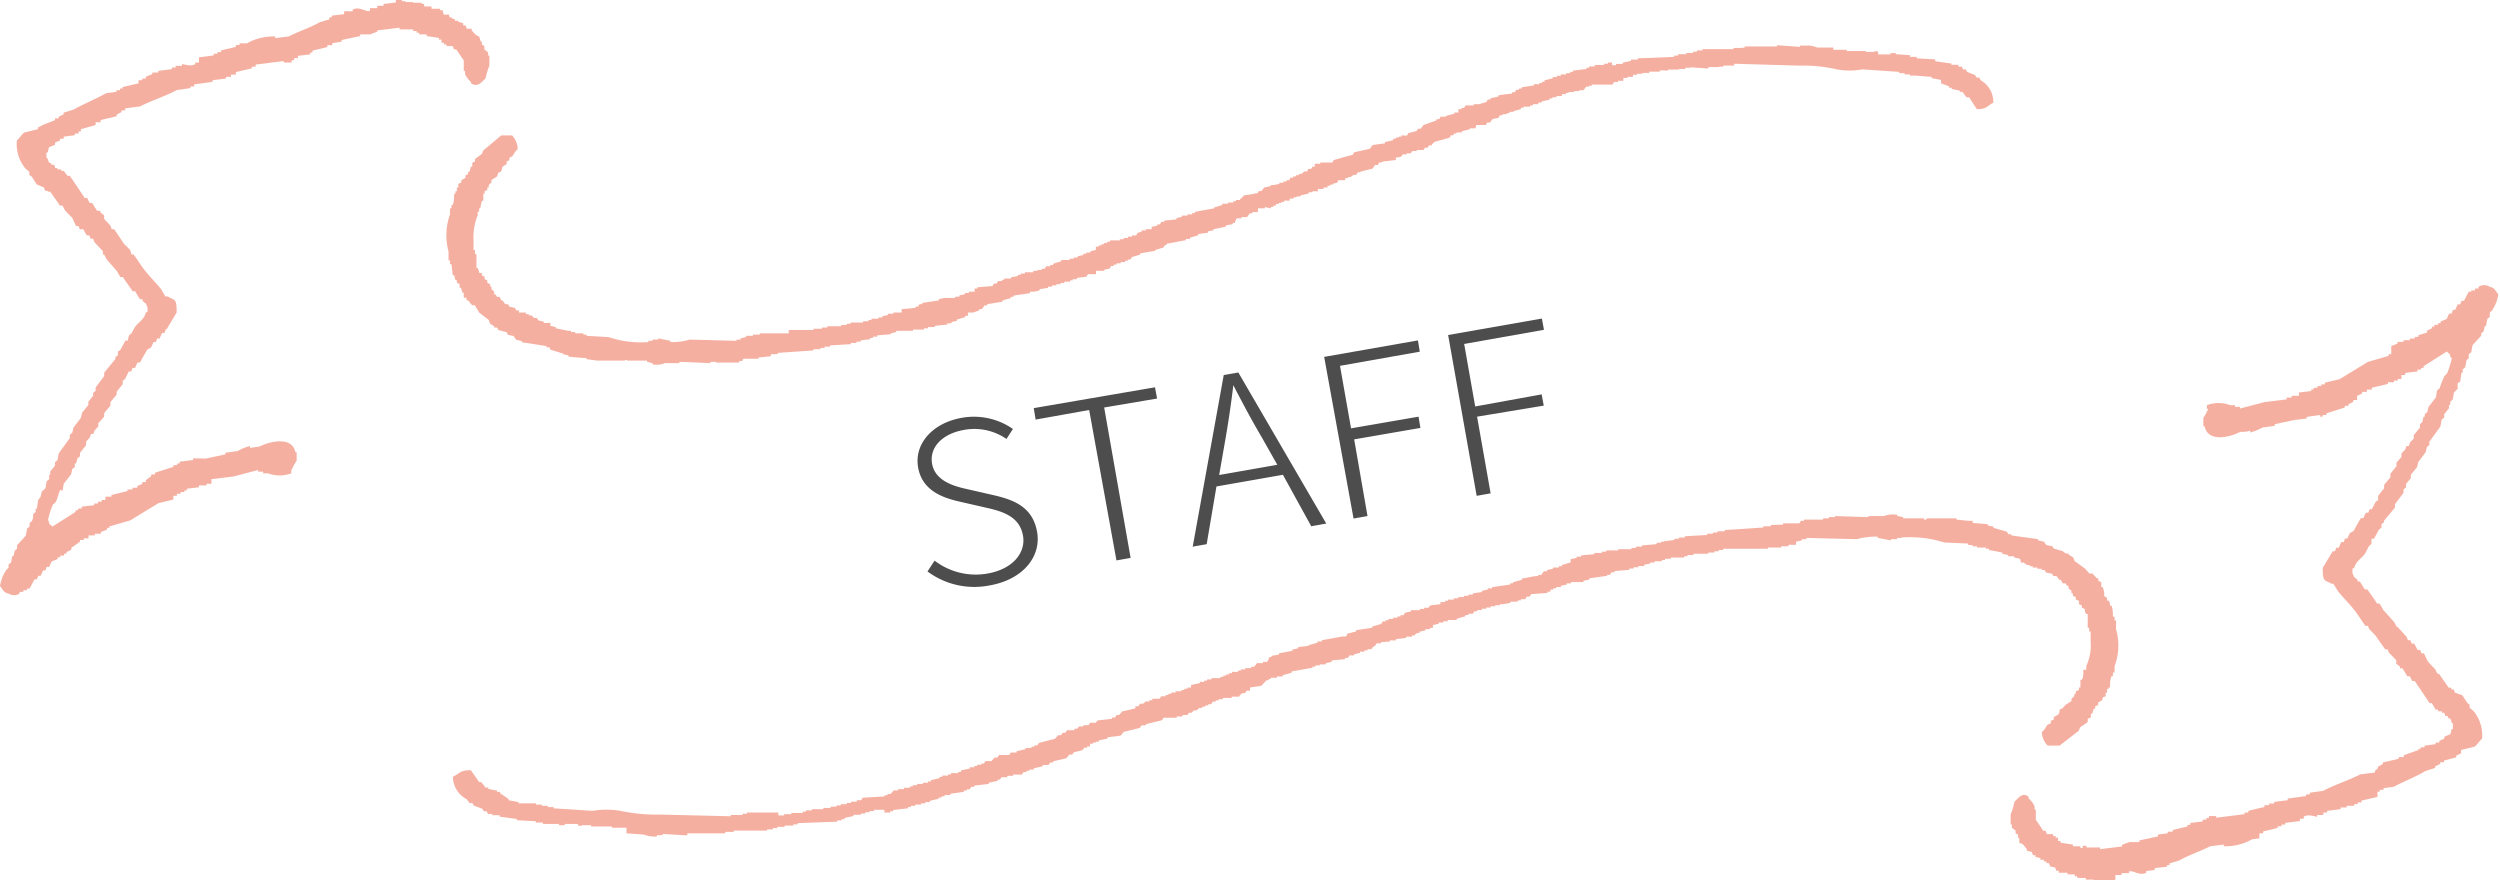 <svg xmlns="http://www.w3.org/2000/svg" width="120" height="42.25" viewBox="0 0 120 42.25"><defs><style>.cls-1{fill:#f5afa0;fill-rule:evenodd}.cls-2{fill:#4d4d4d}</style></defs><title>アセット 23</title><g id="レイヤー_2" data-name="レイヤー 2"><g id="content"><path class="cls-1" d="M59.61 10.67v-.05.05zM59.86 9.42v.06h-.2v.06h-.13v.06h-.2v.06h-.13v.06h-.26v.06h-.27v.06l-.39.12V10l-.93.17v.06h-.13v.06H57v.06h-.27v.06l-.26.06v.06l-.59.06v.06h-.14l-.06.12h-.13v.06l-.27.06V11H55v.06h-.2v.06l-.2.06-.06.12h-.2v.06h-.2v.06h-.2v.06h-.19v.06h-.47v.06h-.13v.06H53v.06h-.13v.06h-.13v.06h-.14V12l-.26.06v.06h-.2v.06H52v.06l-.27.06v.06h-.19v.06h-.2v.06h-.4v.06l-.39.12v.06h-.14v.06h-.19a.75.75 0 0 0-.07.12H50v.06h-.2V13h-.2v.07h-.4v.06H49v.06h-.14v.06l-.33.06v.06h-.33v.06h-.1v.06h-.2l-.06.12h-.13l-.07.12-.73.06v.06h-.13V14h-.27v.06h-.19v.06l-.27.06v.06h-.2v.06h-.52l-.27.06v.06l-.79.12v.06h-.13a.75.75 0 0 0-.07.12h-.13v.06l-.66.06V15h-.4v.06h-.26v.06l-.27.06v.06h-.19v.06h-.33v.06h-.14v.06h-.26v.06h-.6v.06h-.19v.06h-.27v.06h-.66v.06h-.26v.06h-.4v.06h-1.19V16H36.47v.06h-.33v.06h-.33v.06l-.26.06v.06h-.2v.06l-2.24-.06a3 3 0 0 1-.93.12v-.06l-.59-.12v.06h-.27v.06h-.2v.06a4.8 4.8 0 0 1-1.91-.24l-1.06-.06v-.06H28V16h-.39v-.06h-.2v-.06h-.13l-.6-.12v-.06l-.26-.06v-.14h-.32v-.06l-.26-.06-.07-.12h-.13l-.13-.12h-.13v-.06h-.14V15h-.33v-.1h-.13l-.06-.12-.27-.06a.75.75 0 0 0-.07-.12h-.13l-.13-.18h-.06a1.22 1.22 0 0 1-.07-.17h-.13a.75.75 0 0 1-.07-.12h-.07V14l-.13-.12v-.12h-.06v-.12l-.14-.06v-.12l-.13-.06v-.12l-.13-.06v-.12H23c0-.09-.05-.16-.07-.24h-.06v-.66h-.07V12h-.07v-.47a2.79 2.79 0 0 1 .2-1.2v-.17H23V10h.06c0-.12.05-.24.07-.36h.07V9.3h.06v-.12l.13-.06V9h.07v-.12l.13-.12v-.12l.27-.17.06-.18.14-.06.06-.23.2-.12v-.13l.13-.06v-.12l.13-.06c.11-.13.13-.25.27-.35a1 1 0 0 0-.27-.66h-.52l-.86.72a1.22 1.22 0 0 0-.07.17l-.33.24v.12l-.13.06V8h-.07l-.06.24h-.07v.12l-.13.06v.12l-.2.11v.12l-.14.05V9h-.07v.18h-.07v.12h-.06c0 .18 0 .36-.07.54h-.06V10h-.07v.29a3 3 0 0 0-.07 1.79v.42h.07v.18h.07l.06.53h.07l.06.24h.07v.12l.13.06v.18h.07a2.17 2.17 0 0 0 .07.24h.06v.24h.13v.12h.07l.2.24h.13L23 15l.46.36a1.34 1.34 0 0 0 .07.18l.19.12v.06h.14l.06.12.4.11.06.12.27.06.13.18.27.06v.06l1.18.18v.06h.14l.06.12.6.18V17l.26.06v.06l.66.06h.2v.06l.53.07H30s0-.07.13 0h.93v.06l.26.06v.06a1.11 1.11 0 0 0 .6-.06h.66s0-.05.13-.06l1.39.06v-.06h.26v.03h1.12v-.07h.14l.06-.11h.73v-.06l.59-.06V17h.33v-.06l1.72-.12v-.06h.33v-.06h.2v-.06h.26v-.06l1-.06v-.06h.27v-.06h.2v-.06l.46-.06v-.06h.13v-.06h.2v-.06l.66-.06V16l.26-.06v-.06h.8v-.06h.53v-.06h.19v-.06h.33v-.06l.6-.06v-.06h.2v-.06l.26-.06v-.06l.4-.12v-.06h.13V15h.26l.28-.1v-.06h.13l.13-.18h.13v-.06l.73-.12v-.06l.4-.11v-.06h.13v-.06l.79-.12V14h.2l.26-.06v-.06l.4-.06v-.06h.2v-.06h.2v-.06h.2v-.06h.19v-.06h.27v-.06h.13v-.06h.2v-.06l.46-.06a.75.75 0 0 1 .07-.12h.39V13H53v-.05l.26-.06a.75.75 0 0 0 .07-.12h.13v-.07h.14v-.06h.19v-.06H54v-.06h.13v-.06h.13a.75.75 0 0 0 .07-.12l.4-.12v-.06l.72-.12V12l.4-.12.07-.12H56v-.06l.92-.17v-.06h.2v-.06l.4-.12v-.06l.46-.06v-.06l.27-.06V11l.59-.12v-.06l.33-.06v-.06h.11v-.05c.19-.4.38-.8.59-1.19zM23.31 3.76a2.79 2.79 0 0 1 .18-.6v-.49h-.06v-.15l-.18-.15v-.16l-.12-.07V2h-.05L23 1.75c-.18-.05-.24-.17-.36-.29v-.08h-.23a1 1 0 0 1-.06-.16h-.12v-.11L22 1.05V1h-.17V.91h-.12V.84h-.12L21.54.7h-.24l-.06-.21h-.12V.42h-.41V.31h-.35V.19h-.12V.13h-.41V.1h-.36V.06h-.18V0H19v.12l-.59.07v.09h-.3v.11h-.35v.13c-.21.07-.5-.23-.83-.06v.08h-.41v.14l-.59.07v.08h-.12v.1l-.47.14c-.45.26-1 .43-1.48.68l-.65.08v-.08a2.61 2.61 0 0 0-1.36.33h-.35v.08h-.18v.09l-.71.17v.08h-.17v.08h-.18v.08l-.71.09V3h-.18v.08c-.23.13-.5 0-.64 0v.08h-.3v.08h-.18v.08l-.65.08v.08h-.29v.08L7 3.68v.09h-.17v.08h-.18V4l-.77.18v.07h-.12v.08h-.17v.08l-.48.06c-.54.29-1.11.53-1.58.79l-.48.15v.08l-.23.11v.08h-.18v.09L2.05 6l-.23.12v.08l-.65.16c-.12.08-.24.28-.36.38a1.84 1.84 0 0 0 .42 1.36l.18.15v.15a.41.41 0 0 0 .11.07l.24.38.35.15.06.16h.12v.04h.12l.47.67H3l.12.23.35.36.18.39h.12l.06.16L4 11a2.91 2.91 0 0 0 .17.3h.12l.06.16h.12l.06.16.41.44v.16H5l.12.23.48.55.18.3h.12c.15.23.31.45.47.68h.12c.07.13.15.26.23.38h.12v.08l.18.15c0 .05 0 .05.06.15v.25H7c-.07.35-.36.47-.53.72l-.16.29-.12.1-.06.25h-.11l-.24.44-.12.09v.17l-.12.09v.09l-.54.66v.16l-.41.55v.16l-.12.1V19l-.23.28v.16l-.3.37-.06.25-.35.46-.06.25-.12.1v.16l-.53.73-.06.33-.12.1v.16l-.23.28v.16h-.05V23l-.12.1-.06.34-.18.16a1.22 1.22 0 0 1-.06.26l-.11.14-.06.42h-.06v.16l-.12.1c0 .11 0 .23-.06.33l-.11.1v.17l-.12.09-.06.34-.42.46v.17l-.11.09-.06.26H.59L.53 27l-.12.1v.16a1.09 1.09 0 0 0-.11.1 1.85 1.85 0 0 0-.3.78c.15.15.16.31.41.35a.48.48 0 0 0 .53 0v-.08h.18v-.08h.18v-.08h.12c.08-.15.16-.29.23-.44h.12l.06-.17h.12l.12-.26h.11l.06-.17h.12l.12-.26.29-.12v-.08h.12v-.08h.18v-.09h.12v-.08l.23-.11v-.09l.42-.3v-.08h.18v-.08h.23v-.14h.3v-.08h.29v-.08l.3-.12v-.08h.11v-.07l1-.29 1.36-.83.71-.17v-.18h.17v-.1h.18v-.08h.18v-.08h.12v-.08l.58-.07v-.09h.36v-.08h.24V23l1.06-.13 1.18-.31v.08h.24v.08h.23a1.59 1.59 0 0 0 1.12 0v-.17H14a3.09 3.09 0 0 1 .24-.44v-.4h-.06c-.15-.75-1.15-.56-1.71-.28l-.47.07v-.09a2.15 2.15 0 0 0-.59.24l-.59.08v.08l-.94.2-.61-.01v.08l-.65.08v.09H8.5v.08h-.18v.08l-.88.28v.08h-.18v.08l-.26.2v.09h-.17v.08l-.24.11v.08h-.23v.08a1 1 0 0 1-.24 0v.08l-.77.19v.08h-.29V24h-.18v.08H4.7v.09h-.18a.22.22 0 0 1 0 .08l-.6.07v.09h-.17v.08h-.12v.08l-1.12.71c-.1-.16-.13 0-.18-.3H2.3a3.91 3.91 0 0 1 .24-.76l.12-.1c.11-.19.13-.39.23-.61l.11.05.06-.34.35-.45.06-.26.12-.09v-.17h.06l.07-.25.12-.1v-.16l.29-.37v-.17l.18-.2.06-.17h.11l.06-.17.18-.19v-.16L5 20v-.17l.3-.36v-.17l.3-.36v-.14l.29-.36v-.16l.12-.1.17-.35h.12l.06-.17h.12l.12-.26h.12c.11-.21.23-.41.35-.62l.18-.1.12-.26h.11l.06-.17h.12l.12-.27h.12a1.89 1.89 0 0 1 .06-.18H8l.48-.8c0-.7-.09-.56-.42-.77h-.12c-.08-.13-.15-.26-.23-.38-.23-.28-.48-.53-.71-.81s-.39-.56-.59-.83h-.1L6.25 12l-.3-.3-.47-.7h-.12a1 1 0 0 1-.05-.16L5 10.51v-.17l-.18-.14v-.08h-.16l-.24-.38H4.3l-.12-.24h-.12c-.23-.36-.47-.71-.71-1.06h-.11l-.18-.24h-.12v-.07h-.18v-.06h-.12c0-.06 0-.11-.05-.16h-.12v-.05l-.12-.07c-.08-.13 0-.12-.12-.23v-.24h.06l.06-.25.29-.12v-.1l.24-.11v-.08h.18v-.1l.53-.07v-.08h.18v-.1h.11V6.2l.71-.2v-.13h.24v-.11l.77-.18V5.5l.23-.12V5.3h.18v-.1l.71-.09c.56-.29 1.22-.49 1.77-.79l.65-.09v-.08h.18v-.1l.88-.12v-.08l.65-.08v-.08h.24v-.11h.23v-.12l.77-.18V3.2h.18v-.1l1.35-.17V3H14v-.11h.12v-.1h.18v-.11l.59-.07v-.09H15v-.09l.71-.17v-.09h.24v-.1L16.4 2v-.08l.89-.19v-.08h.47l.35-.13v-.06l1.07-.13v.08h.65v.08H20v.08h.12v.08h.36v.08l.59.09v.08h.12a.88.88 0 0 1 0 .15h.12v.08h.12v.08h.3l.06.16h.11l.36.53v.5h.06v.16a1.24 1.24 0 0 0 .29.38V4c.33.22.53-.09.7-.24zM61.4 31.64v.07h-.29v.06h-.49v.06h-.28l-.15.18h-.14v.06h-.28v.06h-.21v.06h-.14v.06h-.28v.06H59v.06h-.14v.06h-.14v.06h-.14v.06H58.15v.06h-.21v.06h-.14v.06h-.21v.06l-.42.09V33H57v.06h-.15v.06h-.14v.06h-.28v.06h-.21a.13.13 0 0 1 0 .06h-.13a.13.13 0 0 0 0 .06h-.14v.06h-.21l-.08.12h-.35v.07h-.14v.06H55l-.14.11h-.14l-.08.12h-.14v.1l-.64.15-.14.17h-.12l-.08.12h-.14v.06l-.7.08-.08.11h-.28l-.07.12H52v.06h-.21l-.08.11h-.14v.07h-.35l-.08.12h-.13l-.08.12h-.14l-.15.17-.77.2-.08.12h-.14v.06h-.14v.06h-.28v.06l-.43.1v.06h-.28l-.08.12h-.49l-.07.12h-.14l-.15.17h-.28l-.08.12h-.13a.13.13 0 0 1 0 .06h-.2a.13.13 0 0 0 0 .06h-.14v.06h-.21v.06l-.42.09v.07H46a.13.13 0 0 0 0 .06h-.35v.06h-.14v.06h-.28v.06h-.13a.18.18 0 0 0 0 .06l-.42.1v.06h-.14a.13.13 0 0 1 0 .06h-.24v.06h-.28v.06h-.21v.06h-.14a.13.13 0 0 1 0 .06h-.28v.07h-.28v.06h-.21l-.15.17h-.15v.06h-.14v.06l-1.05.06-.08.12h-.2a.2.2 0 0 0 0 .07h-.28v.06h-.21v.06h-.28a.13.13 0 0 0 0 .06h-.21v.06h-.28v.06h-.35v.06h-.56v.06h-.28v.06h-.15v.06h-.55a.13.13 0 0 1 0 .06h-.34a.13.13 0 0 0 0 .06h-.28V39h-1.51v.06h-.21v.06h-.56v.06l-3.35-.08a8.4 8.4 0 0 1-1.95-.18 4 4 0 0 0-1.33 0l-1.88-.12v-.06h-.28v-.06h-.28v-.06h-.28v-.06h-.84v-.06l-.48-.09v-.06l-.41-.28v-.06h-.14v-.06l-.42-.08v-.07h-.14c-.06-.09-.13-.17-.2-.26H23l-.4-.57c-.55 0-.53.17-.86.31a1.22 1.22 0 0 0 .66 1.08l.14.19h.14l.06.12.41.15a.75.75 0 0 1 .07.12h.14l.06.13h.21v.06h.35v.07l.83.11v.06l.91.05v.06h.34v.07h.77v.06h.28v-.06h.63v.06a.19.19 0 0 0 .21 0h.42v.06h1v.06h.7V40l.83.06a1.45 1.45 0 0 0 .63.09v-.06h.28a.13.13 0 0 1 0-.06l1.18.07V40H34.81v-.07h.41v-.06h1.6v-.06h.28v-.06h.21v-.06h.35v-.06h.42v-.06h.21v-.06l1.9-.07v-.06h.21v-.06h.14v-.06l.43-.09v-.06h.35v-.06h.21v-.06h.21v-.06h.21v-.06h.5V39h.28v-.06h.14v-.06l.71-.08v-.06h.14v-.06h.21v-.06h.28a.35.35 0 0 0 0-.06h.21v-.06h.21v-.06l.43-.1v-.06h.14v-.06h.14v-.06h.28v-.06l.64-.09v-.06h.14v-.06h.14l.08-.12h.14v-.06l.7-.08v-.06l.43-.09v-.06H48l.07-.11h.28v-.07h.28v-.06h.42l.08-.12h.14V37h.14v-.06h.21v-.06l.43-.1v-.06h.28l.08-.12h.14v-.06l.63-.14.15-.18h.14l.07-.11.42-.1.08-.12h.14v-.06h.14v-.13h.14a.13.13 0 0 0 0-.06h.14v-.04h.14v-.06l.42-.09a.13.13 0 0 0 0-.06l.63-.08.15-.18.77-.19.08-.12H55v-.06l.78-.19.07-.12h.63a.13.13 0 0 0 0-.06h.28v-.07H57l.07-.11h.14a1 1 0 0 0 .08-.11h.14l.14-.12h.14a.13.13 0 0 1 0-.06h.14v-.06H58v-.06h.14l.07-.12h.14v-.06h.14a.13.13 0 0 0 0-.06h.21v-.06H59.12v-.06h.36c0-.05.09-.11.14-.17h.14l.08-.12H60V33l.54-.08q.59-.61 1.14-1.26z"/><path class="cls-1" d="M60.33 32.83v-.06h.22v-.06h.14v-.06h.21v-.06h.1v-.06h.29v-.06h.28v-.06l.43-.12v-.06l1-.18V32h.14v-.06h.21v-.05h.29v-.06l.28-.06v-.07l.64-.06v-.06h.14a.75.75 0 0 0 .07-.12H65v-.06l.28-.06v-.06h.21v-.06h.15v-.06h.21v-.06L66 31l.08-.12h.21v-.06h.21v-.02h.21v-.06H67v-.06l.5-.06v-.06h.28v-.06h.14v-.07H68v-.05h.14v-.06l.28-.06v-.06h.22v-.06h.14V30l.28-.06v-.06h.22v-.06h.21v-.06h.43v-.06l.42-.12v-.06h.15v-.06h.21l.07-.12h.14v-.06h.22v-.06h.21v-.06h.21v-.06h.22v-.05H72V29h.14l.36-.06v-.06h.35v-.06H73v-.06h.21l.07-.12h.14a.75.75 0 0 0 .07-.12l.79-.06v-.06h.14v-.1h.14v-.06h.14v-.06h.22v-.06l.28-.06V28h.21v-.06H76v-.06l.29-.06v-.06l.85-.12v-.05h.14a.75.75 0 0 0 .07-.12h.15v-.06l.71-.06v-.06h.21v-.06h.22v-.06h.28v-.06l.29-.06V27h.21v-.06h.35v-.06h.15v-.06h.28v-.06h.64v-.06H81v-.06h.29v-.06H82v-.06h.29v-.06h.21v-.06h.21v-.06h2.15v-.06h.64v-.06h.35v-.07h.36V26l.28-.06v-.06h.22v-.06l2.42.06a3.36 3.36 0 0 1 1-.12v.06l.64.12v-.06h.29v-.06h.21v-.02a5.56 5.56 0 0 1 2.06.24l1.14.05v.07h.21v.06h.22v.06h.42v.06h.15v.06l.64.12v.06l.28.06v.06h.29v.06l.28.06A.75.75 0 0 1 97 27h.14l.15.12h.14v.06h.14v.06h.22v.06H98v.06h.14l.07.12.29.06a.41.41 0 0 0 .07.11h.14l.14.18h.07A1.34 1.34 0 0 1 99 28h.15a.75.75 0 0 0 .07.12h.07v.12l.14.12v.12h.07v.12l.14.06v.12l.15.06V29l.14.06v.11l.14.06c0 .08 0 .16.07.24h.07v.66h.07v.18h.07v.47a2.35 2.35 0 0 1-.21 1.19v.18H100v.12c0 .12 0 .24-.07.36h-.07V33h-.07v.12l-.15.06v.12h-.07v.11l-.14.13v.11l-.28.18L99 34l-.14.06c0 .08 0 .16-.07.24l-.21.12v.12l-.14.06v.12l-.15.06c-.11.13-.13.25-.28.35a.94.94 0 0 0 .28.66h.57l.93-.72c0-.06.05-.12.07-.17l.35-.24v-.16l.15-.06v-.18h.07a2.17 2.17 0 0 1 .07-.24h.07v-.12l.14-.06v-.12l.21-.12v-.11l.15-.07v-.17h.07v-.18h.07V33h.07c0-.18 0-.36.07-.54h.07v-.18h.08v-.3a2.84 2.84 0 0 0 .07-1.78v-.42h-.07v-.18h-.08c0-.18 0-.36-.07-.53h-.07c0-.08 0-.16-.07-.24h-.07v-.12l-.14-.11v-.18a2.17 2.17 0 0 0-.07-.24h-.07v-.24l-.14-.06v-.12h-.07l-.21-.23h-.15l-.21-.24-.5-.36a1.34 1.34 0 0 0-.07-.18l-.21-.12v-.06h-.14l-.16-.12-.42-.12-.07-.11-.29-.06-.11-.16-.28-.06v-.06l-1.29-.18v-.06h-.14l-.07-.12-.64-.18v-.06l-.28-.06v-.06l-.72-.06V25h-.21l-.57-.06v-.06h-1.42s0 .08-.14.06v-.06h-1v-.06l-.28-.05v-.06a1.24 1.24 0 0 0-.64.06h-.72s0 .05-.14.05l-1.49-.05v.05h-.29v.06h-.28v.06h-.92V25h-.15l-.07.12h-.78v.06l-.59.02v.06h-.36v.06l-1.85.12v.06h-.35v.06h-.22v.06h-.28v.06l-1.07.06v.06h-.28v.06h-.22v.06l-.49.06V26h-.15v.05h-.21v.07l-.71.06v.06h-.29v.06h-.21v.06h-.64v.06h-.57v.06h-.21v.06h-.36v.06l-.64.06v.06h-.21v.06l-.29.06V27l-.42.12v.06h-.15v.06h-.28v.06l-.28.06v.06h-.15l-.14.18h-.14v.05c-.26 0-.52.09-.78.12v.06l-.43.12V28h-.14v.06l-.86.12v.06h-.21v.06l-.28.06v.06l-.43.06v.06h-.21v.06h-.22v.06H70v.06h-.22v.06h-.28v.06h-.14v.06h-.22v.1l-.49.06a1 1 0 0 0-.08.11h-.21v.06h-.21v.06h-.43v.06l-.28.06a.75.75 0 0 0-.07.12h-.15v.06h-.14v.06h-.21v.06h-.22v.06h-.14v.06h-.14l-.07.12-.43.12v.06l-.78.12v.06l-.43.11c0 .05 0 .09-.07.13h-.14l-1 .18v.06h-.21v.06l-.43.12V31l-.5.06v.06l-.28.06v.06l-.64.12v.06l-.36.06v.06h-.11v.05c-.21.4-.42.8-.64 1.19z"/><path class="cls-1" d="M96.69 38.49a2.79 2.79 0 0 1-.18.6v.48h.06v.16l.18.14V40l.12.07v.16h.06a2 2 0 0 0 0 .24c.18 0 .24.16.36.29v.08l.23.05a.76.76 0 0 1 .06.16h.12v.08l.24.06v.08h.17v.08h.12v.08h.12l.06.16.24.05a1 1 0 0 0 .06.16h.11v.09h.42v.08h.35v.09h.12v.08h.41v.08h.36v.08h.17v.08h.3v-.08l.59-.07V42h.29v-.09h.36v-.08c.21-.07.5.23.83.06v-.08l.41-.05v-.09l.59-.07v-.08h.12v-.08l.47-.14c.45-.26 1-.43 1.48-.68l.65-.08v.08a2.55 2.55 0 0 0 1.35-.33l.36-.05V40h.18v-.09l.7-.17v-.08h.18v-.08h.18v-.08l.71-.09v-.11h.18v-.1c.23-.14.5 0 .64 0v-.08h.3V39h.18v-.08l.65-.08v-.08h.29v-.08h.36v-.08h.17v-.08h.18v-.09l.77-.18V38h.11v-.09h.18v-.08l.48-.06c.49-.26 1.06-.48 1.53-.76l.47-.15v-.08l.24-.11v-.08h.18v-.08l.59-.16v-.08l.23-.11V36l.65-.16c.11-.08.24-.28.36-.38a1.84 1.84 0 0 0-.42-1.34l-.18-.15v-.15l-.11-.08-.24-.37-.35-.12-.06-.16h-.12v-.08h-.12l-.47-.67H117l-.12-.23c-.12-.12-.24-.24-.35-.37l-.18-.38h-.12l-.06-.16h-.12l-.17-.31h-.12l-.06-.16h-.12l-.06-.16c-.14-.15-.27-.3-.41-.44v-.03h-.06l-.12-.23-.53-.59-.18-.31h-.12c-.15-.23-.31-.46-.47-.68h-.12l-.24-.38h-.11v-.08l-.18-.15c0-.05 0-.05-.06-.15v-.25h.08c.07-.35.37-.47.53-.72l.18-.35.12-.1a2.21 2.21 0 0 0 0-.25h.12l.24-.44.12-.09v-.17l.12-.09V25l.53-.64v-.16l.41-.55v-.16l.12-.1v-.16l.23-.28v-.16l.3-.37.06-.25.35-.46.06-.25.12-.1v-.16l.53-.73.06-.33.12-.1v-.16l.23-.28v-.16h.06v-.16l.12-.1.06-.34.18-.18a2.38 2.38 0 0 1 0-.26l.12-.09.06-.42h.06v-.16l.12-.1.06-.33a.52.52 0 0 1 .11-.1V17l.12-.09.06-.34.42-.46V16l.11-.09.06-.26h.06l.06-.34.12-.1V15a1.09 1.09 0 0 0 .11-.1 1.85 1.85 0 0 0 .3-.78c-.15-.15-.16-.31-.41-.35a.48.48 0 0 0-.54 0v.08h-.17v.09h-.18V14h-.12l-.23.44h-.12l-.06.17h-.12l-.12.26h-.11l-.06.18h-.12l-.12.26-.29.12v.08h-.12v.08h-.18v.09h-.12v.08l-.23.11v.09l-.42.13v.08h-.17v.08h-.24v.08h-.3v.08h-.29v.08l-.3.12V17h-.12a.19.19 0 0 0 0 .08l-1 .29-1.36.83-.71.17v.08h-.17v.08h-.18v.08h-.18v.08h-.12v.08l-.59.07V19H110v.08h-.24v.09l-1.06.13-1.18.31v-.08h-.24v-.08h-.23a1.54 1.54 0 0 0-1.12 0v.17h.07a3.09 3.09 0 0 1-.24.44v.4h.06c.15.76 1.15.56 1.71.27.16 0 .32 0 .48-.06v.09a2.52 2.52 0 0 0 .59-.24l.59-.08v-.08l.94-.2.59-.07v-.08l.65-.09V20h.12v-.08h.18v-.08l.88-.28v-.08h.18v-.08l.23-.11v-.09h.18V19l.24-.11v-.08h.23v-.11h.24v-.09l.77-.18v-.08h.29v-.08h.18v-.08h.18V18h.18v-.1l.59-.07v-.09h.17v-.08h.12v-.08l1.12-.71c.1.16.12 0 .18.3h.06a3.8 3.8 0 0 1-.24.77l-.11.1a4.69 4.69 0 0 0-.24.6l-.12.1-.06.34-.35.45-.06.25-.12.1V20h-.06l-.06.26-.11.1v.16l-.3.37v.16l-.18.19-.06.17h-.11l-.06.17-.18.19v.16l-.24.28v.17l-.29.36v.17l-.3.36v.17c-.1.11-.19.24-.29.36v.2l-.12.09-.18.35h-.11l-.06.17h-.12l-.12.26h-.12c-.12.2-.23.41-.35.62l-.18.1-.12.26h-.11l-.06.17h-.12l-.12.27h-.12l-.06.17h-.11l-.48.8c0 .7.09.56.42.76h.09l.24.38c.23.28.48.53.71.81s.39.56.59.83h.12l.06.15.29.3.48.68h.12a1 1 0 0 0 .06.16l.35.36v.17l.18.14v.08h.12l.23.38h.12l.12.23h.12l.71 1.06h.11l.18.31h.12v.08h.18v.07h.11a1.66 1.66 0 0 1 .06.16h.12v.08l.12.06c.08.14 0 .13.12.23v.25h-.06l-.06.25-.29.12v.09l-.24.11v.08h-.18v.08l-.53.07v.08h-.18v.07h-.11V36l-.71.25v.09h-.24v.08l-.77.18v.08l-.23.12v.07L114 37v.08l-.71.09c-.55.29-1.22.49-1.77.79l-.65.09v.08h-.18v.08l-.88.12v.08l-.65.08v.08h-.24v.08h-.23v.09c-.26.05-.52.12-.77.18V39h-.18v.08l-1.36.17v-.08h-.35v.09h-.12v.08h-.18v.09l-.59.07v.09H105v.08l-.71.17v.08h-.24V40l-.47.06v.09l-.89.19v.08h-.47l-.36.13v.08l-1.06.13v-.08h-.65v-.08h-.18v.1h-.11v-.08h-.36v-.08l-.59-.09v-.08h-.12a.75.75 0 0 1 0-.16h-.12v-.08h-.12v-.09h-.3l-.06-.16h-.11l-.36-.53v-.49h-.06v-.16a1.13 1.13 0 0 0-.29-.38v-.08c-.31-.24-.51.1-.68.25zM58.87 10.6v-.06h.27v-.06h.45v-.06h.27l.13-.18h.13v-.06h.26V10h.33v-.06L61 10a.15.15 0 0 1 0-.07h.12a.13.13 0 0 0 0-.06h.13v-.08h.13v-.05h.13v-.05h.13v-.06h.27v-.1h.19a.13.13 0 0 1 0-.06h.13v-.04h.19v-.05l.4-.09v-.06H63v-.05h.26v-.11h.27V9h.19v-.08h.13v-.06h.13v-.04l.2-.05.06-.12h.33v-.1h.13V8.5h.13l.14-.11h.13l.07-.12h.13v-.03l.59-.15.11-.17h.14l.06-.12h.13v-.04l.67-.08v-.11l.26-.05.07-.11h.19v-.05h.2a.41.41 0 0 1 .07-.11H68V7.2h.33l.07-.11h.12a.41.41 0 0 0 .07-.11h.13c0-.06.09-.12.14-.17l.72-.2.07-.12h.13v-.08h.13v-.05h.26a.13.13 0 0 1 0-.06l.39-.1v-.04h.26l.04-.16h.46a.75.75 0 0 1 .07-.12h.13l.13-.17.27-.05.08-.13h.13v-.05h.2v-.05h.13a.13.13 0 0 1 0-.06h.19v-.04l.35-.09v-.07h.13v-.05h.32a.13.13 0 0 0 0-.06h.13V5h.26v-.08H74v-.05l.39-.09a.13.13 0 0 1 0-.06h.13v-.05h.19v-.06h.26v-.09h.19v-.06h.13v-.04h.26v-.05h.26v-.04h.2l.13-.17h.13v-.04h.13v-.06h1a.75.75 0 0 0 .07-.12h.19a.13.13 0 0 0 0-.06h.26v-.14h.2v-.05h.26v-.1h.2v-.05h.26V3.5h.32a.13.13 0 0 0 0-.06h.51v-.06h.26v.01h.13v-.05h.52v-.03h.32v-.06h.26v-.02l.84.06v-.07h.52V3.2h.2v-.05h.52v-.09l3.12.09a7.26 7.26 0 0 1 1.81.18 3.41 3.41 0 0 0 1.23 0l1.76.12a.13.13 0 0 0 0 .06h.26v.06h.26v.06h.26l.78.06v.06l.45.09V4l.38.14v.07h.13v.06l.39.08v.06h.13l.19.26h.13c.12.19.24.38.37.57.51 0 .49-.17.79-.31a1.2 1.2 0 0 0-.61-1.08L95 3.72h-.13l-.07-.12-.38-.15-.06-.12h-.13l-.06-.13H94v-.09h-.33a.13.13 0 0 1 0-.06l-.78-.11v-.09L92 2.8v-.07h-.32v-.08L91 2.6v-.05h-.26v.06h-.59v-.12a.17.17 0 0 0-.2 0h-.39v-.04h-.91a.13.13 0 0 1 0-.06H88v-.11h-.78a1.22 1.22 0 0 0-.58-.09h-.24v.06l-1.11-.08v.06h-1.55v.06h-.14v.01h-.39v.06h-1.49v.06h-.26a.13.13 0 0 0 0 .06h-.19v.06h-.33v.06h-.39v.07h-.19a.13.13 0 0 0 0 .06l-1.75.07v.06h-.32v.06l-.4.09v.06h-.32a.13.13 0 0 0 0 .06h-.19V3h-.2v.06H77a.13.13 0 0 0 0 .06h-.45v.07h-.27v.06h-.13v.06l-.65.08v.06h-.13v.06h-.19v.06h-.26v.07h-.19v.06h-.2v.06l-.39.09a.17.17 0 0 1 0 .07h-.12a.13.13 0 0 0 0 .06h-.13v.06h-.26v.06l-.59.09v.06h-.13v.06h-.13a.75.75 0 0 0-.07.12h-.13a.13.13 0 0 0 0 .06l-.65.08v.06l-.39.09v.06h-.13a.75.75 0 0 1-.07.12L71 5h-.26v.06h-.39a.75.75 0 0 0-.07.12h-.13v.06H70v.16h-.19v.06l-.4.1v.04h-.26a.75.75 0 0 1-.07.12h-.13v.06l-.62.22-.14.18h-.13a.67.67 0 0 1-.07.11l-.39.1a.75.75 0 0 1-.07.12h-.13V6.5h-.13v.06h-.13v.04H67v.06h-.13v.07l-.39.09v.06l-.59.08-.14.18-.75.17a.75.75 0 0 1-.07.12l-.19.05-.72.2a.75.75 0 0 1-.07.12h-.58a.13.13 0 0 1 0 .06h-.26V8H63l-.07.11h-.13a.75.75 0 0 1-.07.12h-.13l-.13.12h-.13v.06h-.14v.06h-.13v.06h-.13l-.06.12h-.13a.13.13 0 0 1 0 .06h-.15v.06h-.19v.06l-.27.05H61v.05l-.32.07-.13.17h-.13l-.07.11h-.13v.02l-.51.08c-.36.41-.71.83-1.05 1.25z"/><path class="cls-2" d="M44.52 27.43l.34-.52a3.24 3.24 0 0 0 2.54.62c1.21-.21 1.86-1 1.7-1.84s-.86-1.12-1.72-1.31l-1.31-.3c-.79-.18-1.8-.51-2-1.64s.69-2.13 2.07-2.38a3.28 3.28 0 0 1 2.48.53l-.31.48a2.71 2.71 0 0 0-2.06-.43c-1 .18-1.65.82-1.51 1.62s1 1.07 1.65 1.21l1.31.3c1 .23 1.87.58 2.08 1.76s-.67 2.29-2.28 2.57a3.76 3.76 0 0 1-2.98-.67zM52.28 19.68l-2.57.46-.09-.55 5.82-1 .1.54-2.54.43 1.27 7.22-.68.12zM61.58 22.79l-3.19.56-.47 2.77-.67.12L58.74 18l.7-.12 4.22 7.25-.72.13zm-.27-.48L60.57 21c-.5-.85-.91-1.62-1.37-2.51-.12 1-.25 1.86-.42 2.82l-.26 1.49zM63.56 17.13l4.5-.79.09.54-3.83.68.53 3 3.24-.56.09.54-3.18.55.64 3.68-.67.12zM69.51 16.08l4.5-.79.1.54-3.83.68.53 3 3.19-.58.1.54-3.2.53.65 3.68-.67.12z"/></g></g></svg>